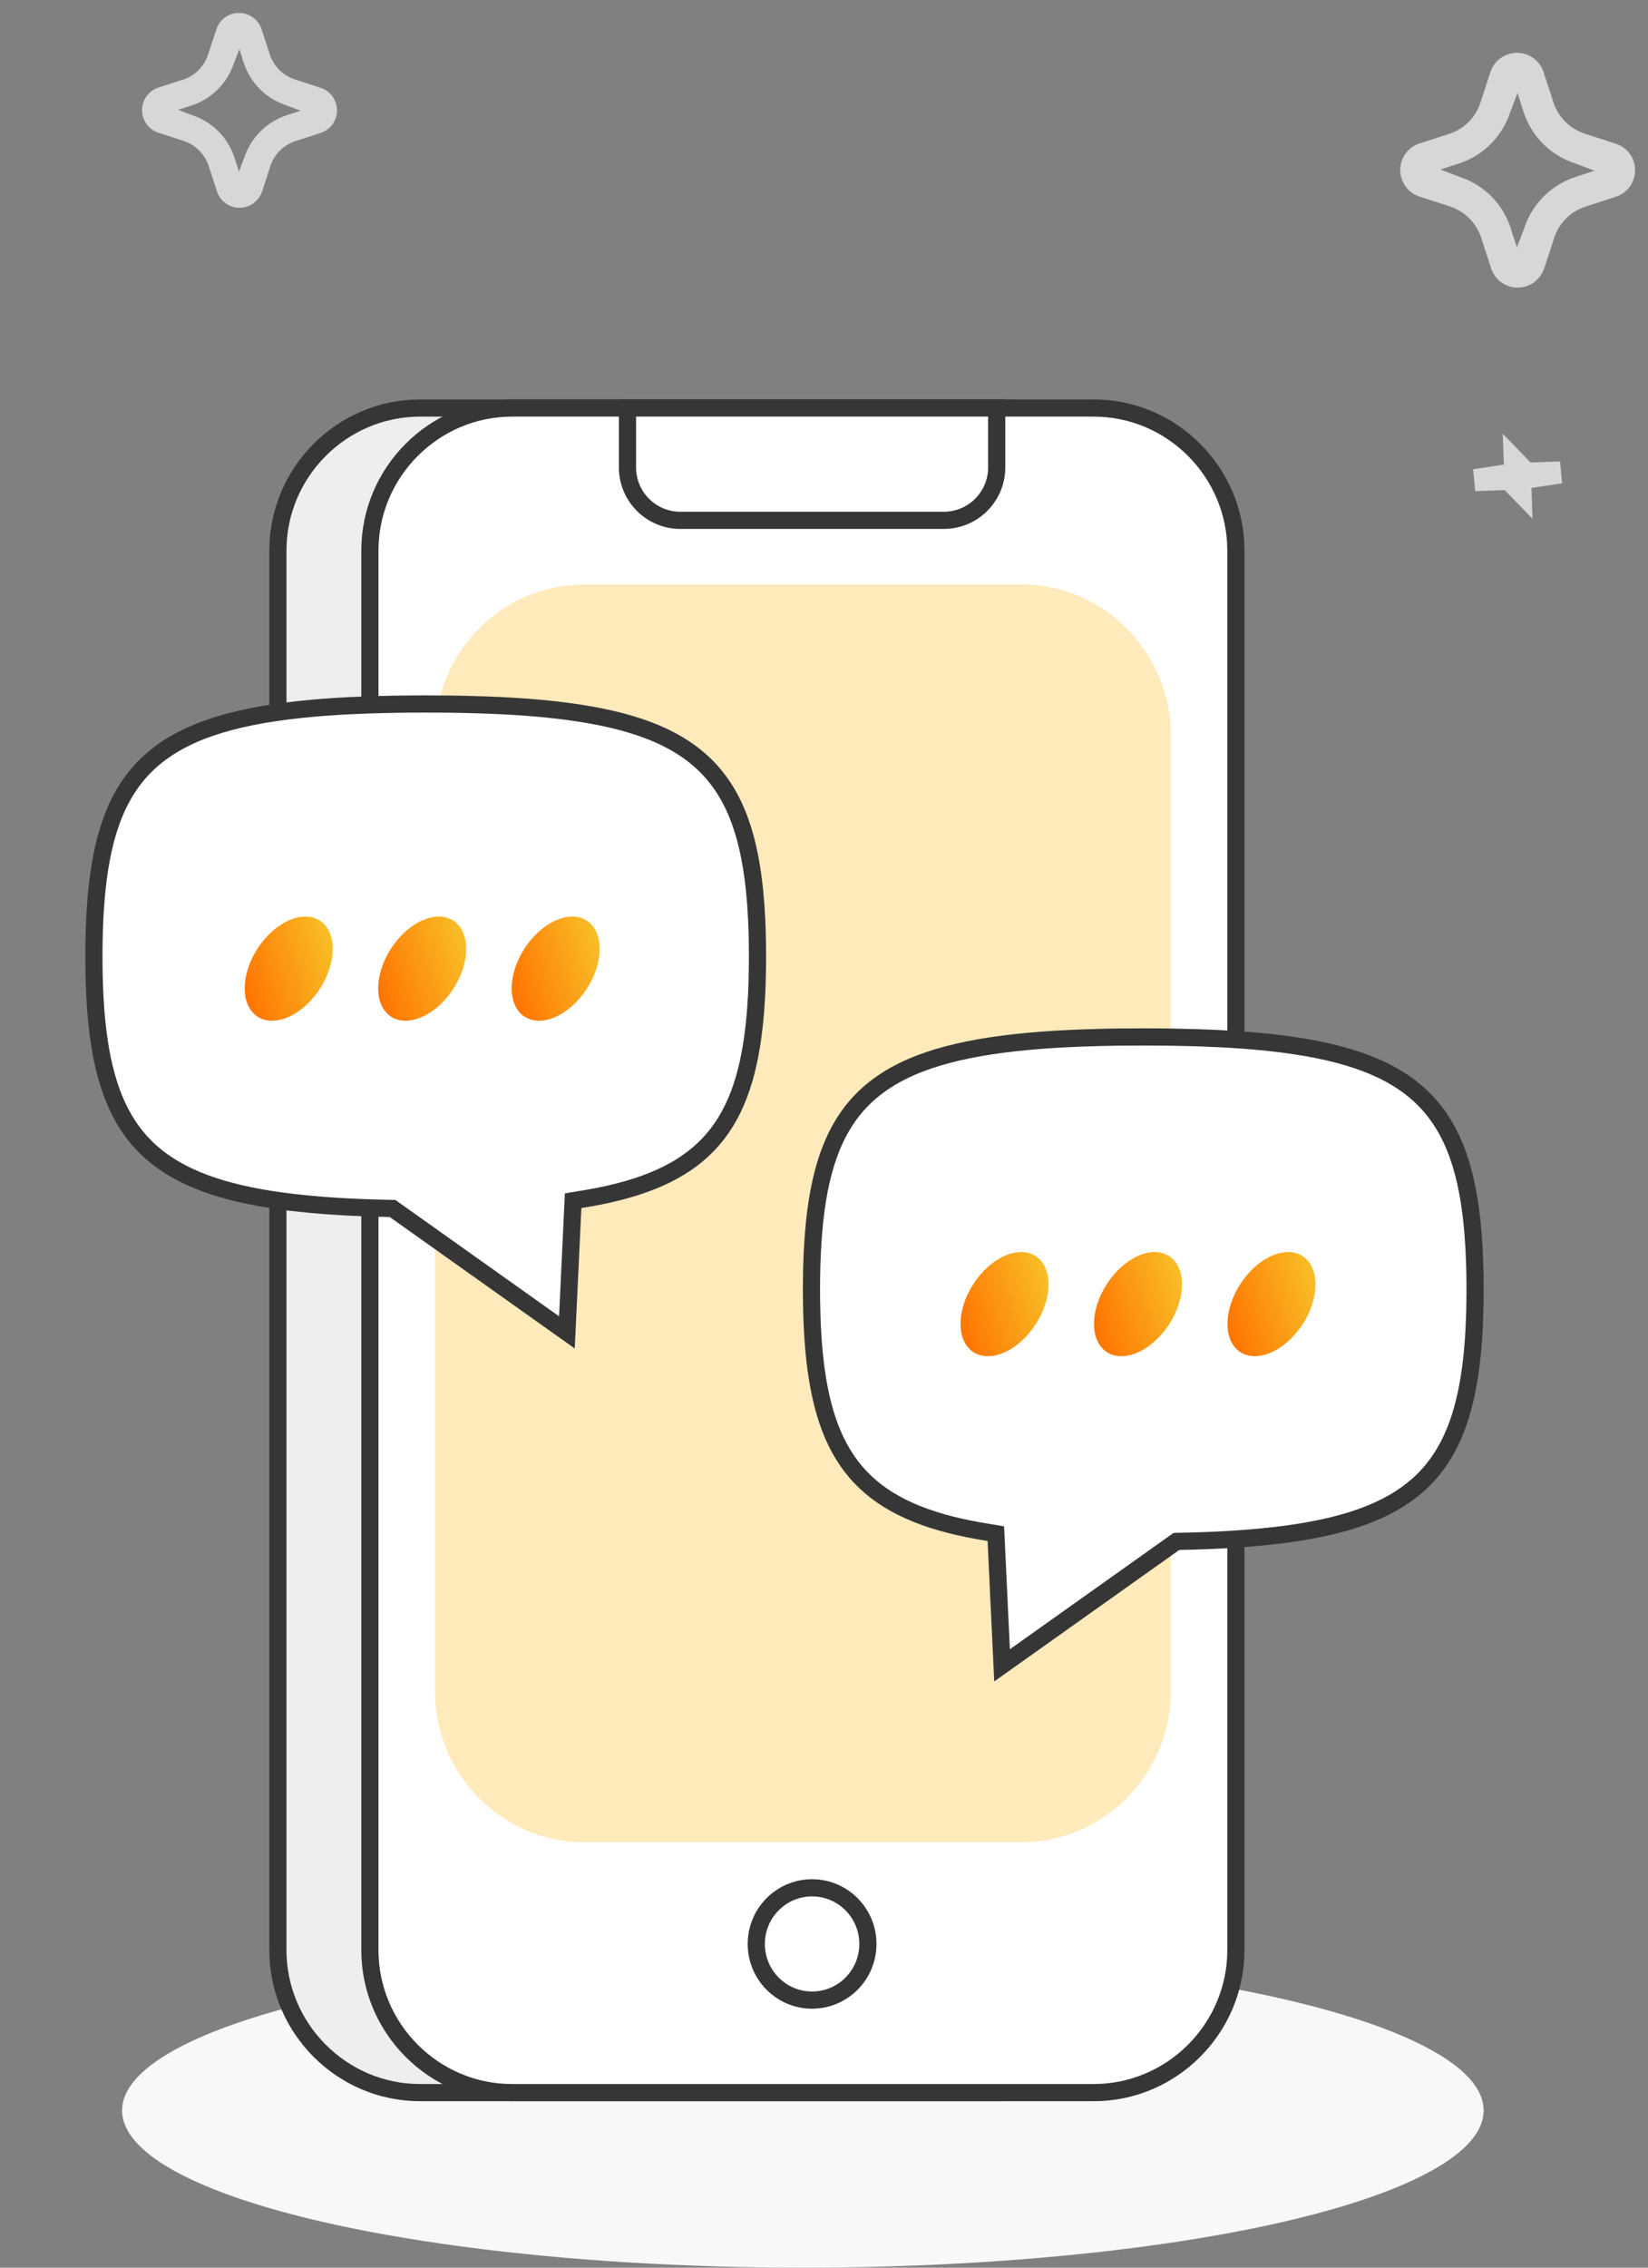 <?xml version="1.0" encoding="UTF-8"?>
<svg width="96px" height="132px" viewBox="0 0 96 132" version="1.1" xmlns="http://www.w3.org/2000/svg" xmlns:xlink="http://www.w3.org/1999/xlink">
    <rect x="0" y="0" width="96" height="132" fill="#808080" stroke="none"/>
    <title>CCA98EC5-07D6-4451-BE10-9ACB986FA0D3@2x</title>
    <defs>
        <linearGradient x1="28.977%" y1="100%" x2="96.508%" y2="-23.379%" id="linearGradient-1">
            <stop stop-color="#FF7100" offset="0%"></stop>
            <stop stop-color="#F6DA35" offset="100%"></stop>
        </linearGradient>
    </defs>
    <g id="Page-1" stroke="none" stroke-width="1" fill="none" fill-rule="evenodd">
        <g id="1.1" transform="translate(-134, -89)">
            <g id="Group-3" transform="translate(60, 90)">
                <g id="Group-10" transform="translate(74, 0)">
                    <ellipse id="Oval" fill="#F8F8F8" cx="46.769" cy="121.848" rx="39.656" ry="9.152"></ellipse>
                    <g id="Group-19" transform="translate(4.97, 22.252)">
                        <g id="Fill-10-Copy-2" transform="translate(10.718, 0)">
                            <path d="M42.669,0.5 C44.945,0.5 47.014,1.434 48.514,2.937 C50.014,4.44 50.946,6.513 50.946,8.794 L50.946,8.794 L50.946,90.264 C50.946,92.545 50.014,94.618 48.514,96.121 C47.014,97.624 44.945,98.558 42.669,98.558 L42.669,98.558 L8.777,98.558 C6.501,98.558 4.432,97.624 2.932,96.121 C1.432,94.618 0.5,92.545 0.5,90.264 L0.5,90.264 L0.5,8.794 C0.5,6.513 1.432,4.44 2.932,2.937 C4.432,1.434 6.501,0.5 8.777,0.5 L8.777,0.5 Z" id="Fill-10-Copy" stroke="#363636" fill="#EEEEEE"></path>
                            <path d="M48.028,0.5 C50.304,0.5 52.373,1.434 53.873,2.937 C55.373,4.44 56.305,6.513 56.305,8.794 L56.305,8.794 L56.305,90.264 C56.305,92.545 55.373,94.618 53.873,96.121 C52.373,97.624 50.304,98.558 48.028,98.558 L48.028,98.558 L14.136,98.558 C11.86,98.558 9.791,97.624 8.291,96.121 C6.791,94.618 5.859,92.545 5.859,90.264 L5.859,90.264 L5.859,8.794 C5.859,6.513 6.791,4.44 8.291,2.937 C9.791,1.434 11.86,0.5 14.136,0.5 L14.136,0.5 Z" id="Fill-10-Copy" stroke="#363636" fill="#FFFFFF"></path>
                            <path d="M18.342,83.984 C13.559,83.984 9.646,80.024 9.646,75.185 L9.646,19.566 C9.646,14.727 13.559,10.767 18.342,10.767 L43.822,10.767 C48.604,10.767 52.518,14.727 52.518,19.566 L52.518,75.185 C52.518,80.024 48.604,83.984 43.822,83.984 L18.342,83.984 Z" id="Fill-10-Copy-3" fill="#FFEABB"></path>
                            <ellipse id="Oval" stroke="#363636" fill="#FFFFFF" cx="31.618" cy="89.905" rx="3.251" ry="3.268"></ellipse>
                            <path d="M20.864,0.5 L42.372,0.5 L42.372,3.957 C42.372,4.807 42.027,5.577 41.469,6.135 C40.912,6.692 40.142,7.037 39.291,7.037 L39.291,7.037 L23.944,7.037 C23.094,7.037 22.324,6.692 21.766,6.135 C21.209,5.577 20.864,4.807 20.864,3.957 L20.864,3.957 L20.864,0.5 Z" id="Rectangle" stroke="#363636" fill="#FFFFFF"></path>
                        </g>
                        <g id="Group-16" transform="translate(41.8, 36.608)">
                            <path d="M19.826,0.5 L20.759,0.504 L21.663,0.515 L22.967,0.546 L24.21,0.596 L25.007,0.641 C25.527,0.673 26.03,0.711 26.511,0.756 L26.511,0.756 L27.23,0.828 C31.217,1.263 33.989,2.159 35.846,3.815 C37.701,5.469 38.616,7.874 38.973,11.247 L38.973,11.247 L39.031,11.854 L39.096,12.799 L39.137,13.792 L39.151,14.476 L39.156,15.188 L39.152,15.874 L39.139,16.537 L39.1,17.504 L39.063,18.118 C39.042,18.42 39.016,18.715 38.988,18.997 L38.988,18.997 L38.924,19.568 L38.85,20.113 C38.42,23.001 37.503,25.106 35.815,26.596 C34.12,28.091 31.667,28.961 28.239,29.431 L28.239,29.431 L27.584,29.515 L26.56,29.622 C26.327,29.644 26.09,29.664 25.852,29.683 L25.852,29.683 L25.115,29.735 L24.353,29.779 L23.566,29.815 L22.754,29.843 L21.758,29.867 L11.602,37.079 L11.24,29.413 L10.259,29.25 C7.113,28.692 4.885,27.728 3.368,26.141 C1.829,24.531 1.033,22.291 0.696,19.26 L0.696,19.26 L0.643,18.73 L0.598,18.18 L0.547,17.332 L0.524,16.745 L0.504,15.827 L0.5,15.191 C0.5,14.951 0.502,14.714 0.505,14.484 L0.505,14.484 L0.519,13.795 L0.544,13.125 L0.601,12.164 L0.682,11.252 C1.04,7.874 1.956,5.469 3.81,3.815 C5.667,2.159 8.44,1.263 12.422,0.828 L12.422,0.828 L13.141,0.756 C13.627,0.711 14.129,0.673 14.646,0.641 L14.646,0.641 L15.44,0.597 L16.26,0.561 L17.545,0.523 L18.435,0.508 L19.826,0.5 Z" id="Path" stroke="#363636" fill="#FFFFFF"></path>
                            <g id="Group-2" transform="translate(8.122, 12.083)" fill="url(#linearGradient-1)" fill-rule="nonzero">
                                <ellipse id="Oval" transform="translate(3.625, 3.97) rotate(-327) translate(-3.625, -3.97) " cx="3.625" cy="3.97" rx="2.16" ry="3.331"></ellipse>
                                <ellipse id="Oval-Copy" transform="translate(11.4, 3.97) rotate(-327) translate(-11.4, -3.97) " cx="11.4" cy="3.97" rx="2.16" ry="3.331"></ellipse>
                                <ellipse id="Oval-Copy-2" transform="translate(19.176, 3.97) rotate(-327) translate(-19.176, -3.97) " cx="19.176" cy="3.97" rx="2.16" ry="3.331"></ellipse>
                            </g>
                        </g>
                        <g id="Group-16-Copy" transform="translate(0, 17.227)">
                            <path d="M19.826,0.5 L20.759,0.504 L21.663,0.515 L22.967,0.546 L24.21,0.596 L25.007,0.641 C25.527,0.673 26.03,0.711 26.511,0.756 L26.511,0.756 L27.23,0.828 C31.217,1.263 33.989,2.159 35.846,3.815 C37.701,5.469 38.616,7.874 38.973,11.247 L38.973,11.247 L39.031,11.854 L39.096,12.799 L39.137,13.792 L39.151,14.476 L39.156,15.188 L39.152,15.874 L39.139,16.537 L39.1,17.504 L39.063,18.118 C39.042,18.42 39.016,18.715 38.988,18.997 L38.988,18.997 L38.924,19.568 L38.85,20.113 C38.42,23.001 37.503,25.106 35.815,26.596 C34.12,28.091 31.667,28.961 28.239,29.431 L28.239,29.431 L27.584,29.515 L26.56,29.622 C26.327,29.644 26.09,29.664 25.852,29.683 L25.852,29.683 L25.115,29.735 L24.353,29.779 L23.566,29.815 L22.754,29.843 L21.758,29.867 L11.602,37.079 L11.24,29.413 L10.259,29.25 C7.113,28.692 4.885,27.728 3.368,26.141 C1.829,24.531 1.033,22.291 0.696,19.26 L0.696,19.26 L0.643,18.73 L0.598,18.18 L0.547,17.332 L0.524,16.745 L0.504,15.827 L0.5,15.191 C0.5,14.951 0.502,14.714 0.505,14.484 L0.505,14.484 L0.519,13.795 L0.544,13.125 L0.601,12.164 L0.682,11.252 C1.04,7.874 1.956,5.469 3.81,3.815 C5.667,2.159 8.44,1.263 12.422,0.828 L12.422,0.828 L13.141,0.756 C13.627,0.711 14.129,0.673 14.646,0.641 L14.646,0.641 L15.44,0.597 L16.26,0.561 L17.545,0.523 L18.435,0.508 L19.826,0.5 Z" id="Path" stroke="#363636" fill="#FFFFFF" transform="translate(19.828, 18.842) scale(-1, 1) translate(-19.828, -18.842) "></path>
                            <g id="Group" transform="translate(8.224, 11.936)" fill="url(#linearGradient-1)" fill-rule="nonzero">
                                <ellipse id="Oval" transform="translate(3.625, 3.97) rotate(-327) translate(-3.625, -3.97) " cx="3.625" cy="3.97" rx="2.16" ry="3.331"></ellipse>
                                <ellipse id="Oval-Copy" transform="translate(11.4, 3.97) rotate(-327) translate(-11.4, -3.97) " cx="11.4" cy="3.97" rx="2.16" ry="3.331"></ellipse>
                                <ellipse id="Oval-Copy-2" transform="translate(19.176, 3.97) rotate(-327) translate(-19.176, -3.97) " cx="19.176" cy="3.97" rx="2.16" ry="3.331"></ellipse>
                            </g>
                        </g>
                    </g>
                    <g id="Group-9" stroke="#D7D7D7">
                        <path d="" id="Path" stroke-width="1.6" transform="translate(69.91, 7.478) rotate(-47) translate(-69.91, -7.478) "></path>
                        <path d="M86.542,25.054 L88.406,26.528 L88.902,26.031 L88.855,26.977 L90.272,28.394 L88.408,26.921 L87.911,27.417 L87.959,26.472 L86.542,25.054 Z" id="Path" stroke-width="1.28" transform="translate(88.407, 26.724) rotate(-47) translate(-88.407, -26.724) "></path>
                        <path d="" id="Path-Copy-2" stroke-width="1.6" transform="translate(4.378, 17.55) scale(1, -1) rotate(-44) translate(-4.378, -17.55) "></path>
                        <path d="M88.415,2.325 L88.574,2.339 C88.786,2.371 88.987,2.452 89.162,2.576 C89.395,2.738 89.571,2.968 89.666,3.234 L89.666,3.234 L90.262,5.063 C90.414,5.516 90.669,5.928 91.008,6.266 C91.347,6.604 91.76,6.858 92.214,7.008 L92.214,7.008 L94.028,7.597 C94.317,7.686 94.569,7.867 94.745,8.112 C94.869,8.285 94.95,8.485 94.983,8.695 C95.016,8.905 95,9.119 94.936,9.322 C94.873,9.525 94.763,9.71 94.615,9.863 C94.467,10.016 94.286,10.133 94.086,10.205 L94.086,10.205 L92.251,10.799 C91.797,10.95 91.385,11.205 91.047,11.543 C90.709,11.882 90.454,12.294 90.303,12.747 L90.303,12.747 L89.714,14.556 C89.615,14.829 89.437,15.066 89.203,15.238 C88.972,15.404 88.694,15.493 88.409,15.492 C88.125,15.493 87.847,15.405 87.615,15.241 C87.382,15.078 87.206,14.846 87.111,14.578 L87.111,14.578 L86.515,12.746 C86.406,12.413 86.24,12.101 86.026,11.824 C85.652,11.34 85.142,10.979 84.562,10.786 L84.562,10.786 L82.75,10.2 C82.475,10.106 82.236,9.928 82.068,9.691 C81.945,9.518 81.864,9.319 81.831,9.109 C81.798,8.899 81.814,8.685 81.878,8.482 C81.941,8.279 82.051,8.094 82.199,7.941 C82.346,7.788 82.527,7.671 82.727,7.6 L82.727,7.6 L84.562,7.01 C85.002,6.856 85.402,6.604 85.731,6.274 C86.06,5.943 86.31,5.542 86.461,5.101 L86.461,5.101 L87.064,3.257 C87.133,3.054 87.248,2.871 87.4,2.72 C87.553,2.57 87.738,2.457 87.942,2.391 C88.146,2.325 88.362,2.307 88.574,2.339 Z M88.422,3.661 L87.727,5.475 C87.512,6.118 87.154,6.703 86.68,7.187 C86.203,7.67 85.621,8.036 84.98,8.258 L84.98,8.258 L83.152,8.851 L84.969,9.539 C85.621,9.756 86.213,10.122 86.7,10.607 C87.181,11.093 87.543,11.684 87.755,12.334 L87.755,12.334 L88.347,14.15 L89.037,12.335 C89.253,11.686 89.618,11.096 90.102,10.612 C90.586,10.128 91.177,9.763 91.827,9.546 L91.827,9.546 L93.649,8.956 L91.795,8.26 C91.144,8.045 90.553,7.682 90.067,7.198 C89.582,6.715 89.217,6.125 89.001,5.475 L89.001,5.475 L88.422,3.661 Z" id="Combined-Shape" stroke-width="0.5" fill="#D7D7D7" fill-rule="nonzero"></path>
                        <path d="M13.959,0.001 L14.091,0.013 C14.265,0.039 14.431,0.106 14.575,0.208 C14.766,0.341 14.911,0.53 14.99,0.75 L14.99,0.75 L15.481,2.256 C15.606,2.629 15.816,2.968 16.095,3.246 C16.374,3.525 16.714,3.734 17.088,3.858 L17.088,3.858 L18.582,4.343 C18.82,4.416 19.027,4.565 19.173,4.767 C19.274,4.909 19.341,5.074 19.369,5.247 C19.396,5.42 19.383,5.596 19.33,5.763 C19.277,5.93 19.187,6.083 19.065,6.209 C18.944,6.335 18.795,6.431 18.63,6.49 L18.63,6.49 L17.119,6.98 C16.745,7.104 16.405,7.314 16.127,7.593 C15.848,7.871 15.639,8.21 15.514,8.584 L15.514,8.584 L15.029,10.073 C14.948,10.298 14.801,10.494 14.609,10.635 C14.418,10.772 14.189,10.845 13.955,10.845 C13.72,10.845 13.492,10.773 13.3,10.638 C13.109,10.503 12.964,10.312 12.886,10.092 L12.886,10.092 L12.395,8.583 C12.305,8.309 12.168,8.052 11.992,7.824 C11.684,7.425 11.264,7.128 10.786,6.969 L10.786,6.969 L9.294,6.486 C9.068,6.408 8.871,6.262 8.732,6.067 C8.631,5.925 8.564,5.761 8.537,5.588 C8.51,5.415 8.523,5.238 8.576,5.071 C8.628,4.905 8.719,4.752 8.84,4.626 C8.962,4.5 9.111,4.404 9.275,4.345 L9.275,4.345 L10.786,3.859 C11.149,3.732 11.479,3.525 11.75,3.253 C12.02,2.98 12.226,2.65 12.35,2.287 L12.35,2.287 L12.847,0.768 C12.904,0.602 12.998,0.45 13.124,0.326 C13.25,0.203 13.402,0.11 13.57,0.055 C13.738,0.001 13.916,-0.014 14.091,0.013 Z M13.966,1.101 L13.393,2.595 C13.216,3.124 12.921,3.606 12.531,4.005 C12.138,4.402 11.659,4.704 11.131,4.887 L11.131,4.887 L9.625,5.375 L11.122,5.942 C11.659,6.121 12.146,6.422 12.547,6.821 C12.943,7.221 13.241,7.708 13.416,8.243 L13.416,8.243 L13.904,9.739 L14.472,8.244 C14.65,7.71 14.95,7.224 15.349,6.825 C15.747,6.427 16.234,6.126 16.769,5.948 L16.769,5.948 L18.27,5.462 L16.743,4.888 C16.207,4.712 15.72,4.412 15.32,4.014 C14.921,3.616 14.62,3.13 14.442,2.595 L14.442,2.595 L13.966,1.101 Z" id="Combined-Shape-Copy-2" stroke-width="0.5" fill="#D7D7D7" fill-rule="nonzero"></path>
                    </g>
                </g>
            </g>
        </g>
    </g>
</svg>